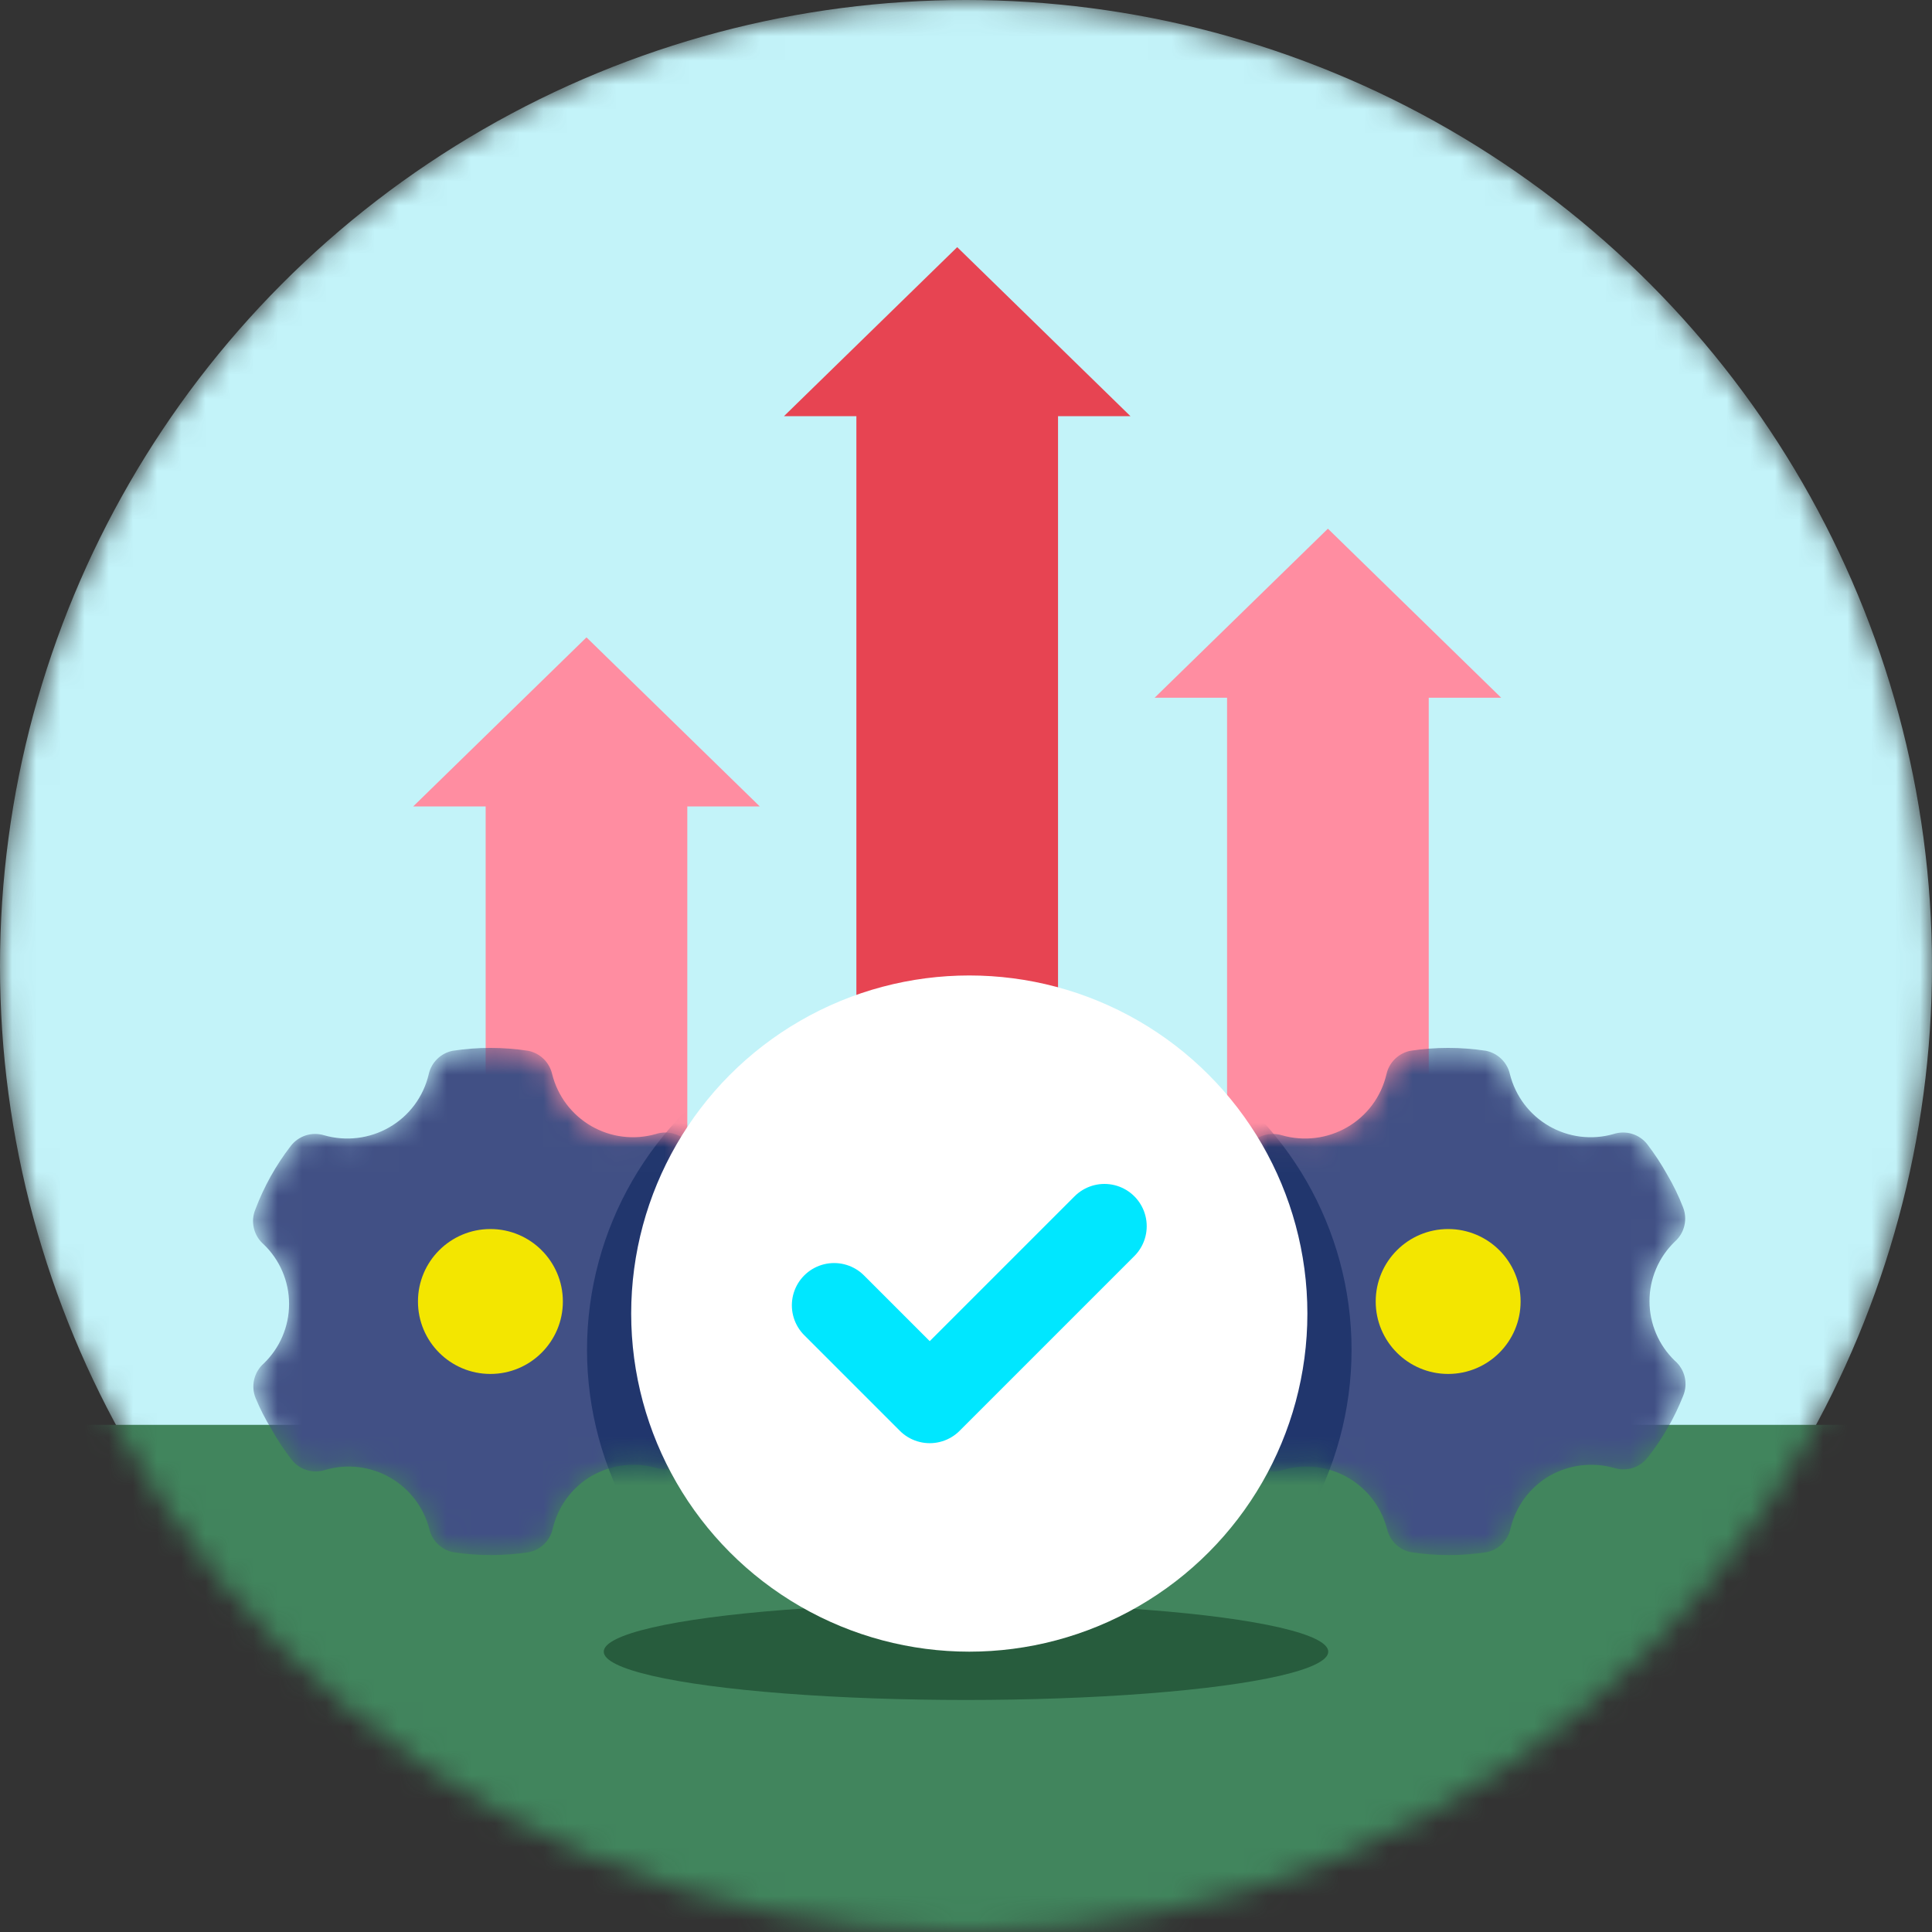 <svg width="80" height="80" viewBox="0 0 80 80" fill="none" xmlns="http://www.w3.org/2000/svg">
<rect x="0" y="0" width="80" height="80" fill="#333333" stroke="none"/>
<g id="Mask Group">
<g id="Mask group">
<mask id="mask0_169_1179" style="mask-type:alpha" maskUnits="userSpaceOnUse" x="0" y="0" width="80" height="80">
<circle id="Ellipse 3591" cx="40" cy="40" r="40" fill="#D9EDE3"/>
</mask>
<g mask="url(#mask0_169_1179)">
<circle id="Ellipse 3592" cx="40" cy="40" r="40" fill="#C3F3F9"/>
<path id="Rectangle 4716" d="M0 59H80V80H0V59Z" fill="#41855D"/>
<ellipse id="Ellipse 3606" cx="40" cy="68.392" rx="15" ry="2" fill="#275C3D"/>
</g>
</g>
<g id="Group 5138601">
<path id="Rectangle 5507" d="M32.461 17.234L39.636 10.234L46.811 17.234H43.811V46.234H35.461V17.234H32.461Z" fill="#E74452"/>
<path id="Rectangle 5508" d="M47.81 28.892L54.986 21.892L62.161 28.892H59.161V53.892H50.81V28.892H47.81Z" fill="#FF8DA1"/>
<path id="Rectangle 5509" d="M17.11 33.392L24.285 26.392L31.46 33.392H28.46V57.392H20.11V33.392H17.11Z" fill="#FF8DA1"/>
<g id="Group 34273">
<g id="Mask group_2">
<mask id="mask1_169_1179" style="mask-type:alpha" maskUnits="userSpaceOnUse" x="10" y="43" width="21" height="22">
<path id="Vector" d="M28.55 47.379C28.388 47.173 28.167 47.023 27.917 46.948C27.666 46.873 27.399 46.877 27.151 46.959C26.706 47.085 26.241 47.121 25.783 47.064C25.324 47.007 24.882 46.858 24.482 46.627C24.082 46.395 23.733 46.086 23.455 45.717C23.177 45.348 22.976 44.926 22.864 44.478C22.809 44.238 22.687 44.019 22.511 43.848C22.335 43.676 22.113 43.559 21.871 43.511C20.834 43.352 19.779 43.352 18.742 43.511C18.499 43.56 18.276 43.679 18.1 43.853C17.923 44.027 17.802 44.249 17.75 44.491C17.642 44.947 17.442 45.377 17.162 45.754C16.882 46.13 16.528 46.445 16.121 46.679C15.717 46.912 15.27 47.061 14.806 47.118C14.343 47.175 13.873 47.138 13.424 47.01C13.175 46.933 12.909 46.935 12.661 47.014C12.413 47.094 12.195 47.248 12.038 47.455C11.423 48.251 10.93 49.135 10.575 50.076C10.472 50.323 10.45 50.596 10.512 50.856C10.573 51.117 10.716 51.351 10.918 51.526C11.251 51.845 11.515 52.228 11.696 52.653C11.877 53.077 11.97 53.533 11.97 53.994C11.97 54.455 11.877 54.911 11.696 55.335C11.515 55.759 11.251 56.142 10.918 56.462C10.72 56.637 10.582 56.87 10.523 57.128C10.464 57.385 10.486 57.655 10.587 57.899C10.77 58.34 10.987 58.765 11.236 59.172C11.485 59.615 11.765 60.041 12.076 60.444C12.238 60.649 12.459 60.799 12.709 60.874C12.96 60.95 13.227 60.946 13.475 60.864C13.918 60.735 14.382 60.696 14.84 60.75C15.298 60.803 15.74 60.948 16.141 61.176C16.542 61.404 16.893 61.71 17.174 62.075C17.455 62.441 17.659 62.86 17.775 63.306C17.829 63.546 17.952 63.765 18.128 63.936C18.304 64.108 18.526 64.225 18.767 64.273C19.805 64.432 20.86 64.432 21.897 64.273C22.14 64.224 22.363 64.105 22.539 63.931C22.715 63.757 22.837 63.535 22.889 63.293C22.995 62.841 23.192 62.415 23.468 62.041C23.743 61.667 24.092 61.353 24.492 61.118C24.896 60.885 25.344 60.736 25.807 60.679C26.27 60.622 26.74 60.659 27.189 60.787C27.438 60.864 27.704 60.862 27.952 60.783C28.2 60.703 28.418 60.549 28.576 60.342C29.184 59.569 29.677 58.712 30.039 57.798C30.141 57.55 30.163 57.277 30.102 57.017C30.04 56.757 29.898 56.522 29.695 56.347C29.363 56.028 29.098 55.645 28.918 55.221C28.737 54.797 28.644 54.34 28.644 53.879C28.644 53.418 28.737 52.962 28.918 52.538C29.098 52.114 29.363 51.731 29.695 51.411C29.893 51.236 30.031 51.003 30.09 50.745C30.149 50.488 30.127 50.218 30.026 49.974C29.846 49.512 29.629 49.065 29.377 48.638C29.132 48.199 28.856 47.778 28.55 47.379Z" fill="#415085"/>
</mask>
<g mask="url(#mask1_169_1179)">
<path id="Vector_2" d="M28.55 47.379C28.388 47.173 28.167 47.023 27.917 46.948C27.666 46.873 27.399 46.877 27.151 46.959C26.706 47.085 26.241 47.121 25.783 47.064C25.324 47.007 24.882 46.858 24.482 46.627C24.082 46.395 23.733 46.086 23.455 45.717C23.177 45.348 22.976 44.926 22.864 44.478C22.809 44.238 22.687 44.019 22.511 43.848C22.335 43.676 22.113 43.559 21.871 43.511C20.834 43.352 19.779 43.352 18.742 43.511C18.499 43.56 18.276 43.679 18.1 43.853C17.923 44.027 17.802 44.249 17.75 44.491C17.642 44.947 17.442 45.377 17.162 45.754C16.882 46.13 16.528 46.445 16.121 46.679C15.717 46.912 15.27 47.061 14.806 47.118C14.343 47.175 13.873 47.138 13.424 47.01C13.175 46.933 12.909 46.935 12.661 47.014C12.413 47.094 12.195 47.248 12.038 47.455C11.423 48.251 10.93 49.135 10.575 50.076C10.472 50.323 10.45 50.596 10.512 50.856C10.573 51.117 10.716 51.351 10.918 51.526C11.251 51.845 11.515 52.228 11.696 52.653C11.877 53.077 11.97 53.533 11.97 53.994C11.97 54.455 11.877 54.911 11.696 55.335C11.515 55.759 11.251 56.142 10.918 56.462C10.72 56.637 10.582 56.87 10.523 57.128C10.464 57.385 10.486 57.655 10.587 57.899C10.77 58.34 10.987 58.765 11.236 59.172C11.485 59.615 11.765 60.041 12.076 60.444C12.238 60.649 12.459 60.799 12.709 60.874C12.96 60.95 13.227 60.946 13.475 60.864C13.918 60.735 14.382 60.696 14.84 60.75C15.298 60.803 15.74 60.948 16.141 61.176C16.542 61.404 16.893 61.71 17.174 62.075C17.455 62.441 17.659 62.86 17.775 63.306C17.829 63.546 17.952 63.765 18.128 63.936C18.304 64.108 18.526 64.225 18.767 64.273C19.805 64.432 20.86 64.432 21.897 64.273C22.14 64.224 22.363 64.105 22.539 63.931C22.715 63.757 22.837 63.535 22.889 63.293C22.995 62.841 23.192 62.415 23.468 62.041C23.743 61.667 24.092 61.353 24.492 61.118C24.896 60.885 25.344 60.736 25.807 60.679C26.27 60.622 26.74 60.659 27.189 60.787C27.438 60.864 27.704 60.862 27.952 60.783C28.2 60.703 28.418 60.549 28.576 60.342C29.184 59.569 29.677 58.712 30.039 57.798C30.141 57.55 30.163 57.277 30.102 57.017C30.04 56.757 29.898 56.522 29.695 56.347C29.363 56.028 29.098 55.645 28.918 55.221C28.737 54.797 28.644 54.34 28.644 53.879C28.644 53.418 28.737 52.962 28.918 52.538C29.098 52.114 29.363 51.731 29.695 51.411C29.893 51.236 30.031 51.003 30.09 50.745C30.149 50.488 30.127 50.218 30.026 49.974C29.846 49.512 29.629 49.065 29.377 48.638C29.132 48.199 28.856 47.778 28.55 47.379Z" fill="#415085"/>
<circle id="Ellipse 1886" opacity="0.6" cx="38.307" cy="55.892" r="14" fill="#0D255D"/>
<path id="Vector_3" d="M20.307 56.892C21.963 56.892 23.307 55.549 23.307 53.892C23.307 52.235 21.963 50.892 20.307 50.892C18.65 50.892 17.307 52.235 17.307 53.892C17.307 55.549 18.65 56.892 20.307 56.892Z" fill="#F3E600"/>
</g>
</g>
</g>
<g id="Group 5138600">
<g id="Mask group_3">
<mask id="mask2_169_1179" style="mask-type:alpha" maskUnits="userSpaceOnUse" x="50" y="43" width="20" height="22">
<path id="Vector_4" d="M68.208 47.379C68.047 47.173 67.825 47.023 67.575 46.948C67.325 46.873 67.057 46.877 66.809 46.959C66.365 47.085 65.899 47.121 65.441 47.064C64.982 47.007 64.54 46.858 64.14 46.627C63.74 46.395 63.391 46.086 63.113 45.717C62.835 45.348 62.634 44.926 62.522 44.478C62.468 44.238 62.345 44.019 62.169 43.848C61.993 43.676 61.771 43.559 61.53 43.511C60.492 43.352 59.437 43.352 58.4 43.511C58.157 43.56 57.934 43.679 57.758 43.853C57.581 44.027 57.46 44.249 57.408 44.491C57.3 44.947 57.1 45.377 56.82 45.754C56.54 46.13 56.186 46.445 55.779 46.679C55.375 46.912 54.928 47.061 54.465 47.118C54.001 47.175 53.531 47.138 53.083 47.01C52.834 46.933 52.567 46.935 52.319 47.014C52.071 47.094 51.854 47.248 51.696 47.455C51.081 48.251 50.588 49.135 50.233 50.076C50.13 50.323 50.108 50.596 50.17 50.856C50.232 51.117 50.374 51.351 50.576 51.526C50.909 51.845 51.173 52.228 51.354 52.653C51.535 53.077 51.628 53.533 51.628 53.994C51.628 54.455 51.535 54.911 51.354 55.335C51.173 55.759 50.909 56.142 50.576 56.462C50.379 56.637 50.241 56.87 50.181 57.128C50.122 57.385 50.145 57.655 50.246 57.899C50.429 58.34 50.646 58.765 50.894 59.172C51.143 59.615 51.424 60.041 51.734 60.444C51.896 60.649 52.117 60.799 52.367 60.874C52.618 60.95 52.885 60.946 53.133 60.864C53.576 60.735 54.04 60.696 54.498 60.75C54.956 60.803 55.399 60.948 55.8 61.176C56.2 61.404 56.552 61.71 56.832 62.075C57.113 62.441 57.317 62.86 57.433 63.306C57.487 63.546 57.61 63.765 57.786 63.936C57.962 64.108 58.184 64.225 58.425 64.273C59.463 64.432 60.518 64.432 61.555 64.273C61.798 64.224 62.021 64.105 62.197 63.931C62.374 63.757 62.495 63.535 62.547 63.293C62.654 62.841 62.85 62.415 63.126 62.041C63.401 61.667 63.75 61.353 64.15 61.118C64.555 60.885 65.002 60.736 65.465 60.679C65.928 60.622 66.398 60.659 66.847 60.787C67.096 60.864 67.363 60.862 67.611 60.783C67.859 60.703 68.076 60.549 68.234 60.342C68.842 59.569 69.335 58.712 69.697 57.798C69.799 57.55 69.821 57.277 69.76 57.017C69.698 56.757 69.556 56.522 69.353 56.347C69.021 56.028 68.756 55.645 68.576 55.221C68.395 54.797 68.302 54.34 68.302 53.879C68.302 53.418 68.395 52.962 68.576 52.538C68.756 52.114 69.021 51.731 69.353 51.411C69.551 51.236 69.689 51.003 69.748 50.745C69.808 50.488 69.785 50.218 69.684 49.974C69.504 49.512 69.287 49.065 69.035 48.638C68.79 48.199 68.514 47.778 68.208 47.379Z" fill="#415085"/>
</mask>
<g mask="url(#mask2_169_1179)">
<path id="Vector_5" d="M68.208 47.379C68.047 47.173 67.825 47.023 67.575 46.948C67.325 46.873 67.057 46.877 66.809 46.959C66.365 47.085 65.899 47.121 65.441 47.064C64.982 47.007 64.54 46.858 64.14 46.627C63.74 46.395 63.391 46.086 63.113 45.717C62.835 45.348 62.634 44.926 62.522 44.478C62.468 44.238 62.345 44.019 62.169 43.848C61.993 43.676 61.771 43.559 61.53 43.511C60.492 43.352 59.437 43.352 58.4 43.511C58.157 43.56 57.934 43.679 57.758 43.853C57.581 44.027 57.46 44.249 57.408 44.491C57.3 44.947 57.1 45.377 56.82 45.754C56.54 46.13 56.186 46.445 55.779 46.679C55.375 46.912 54.928 47.061 54.465 47.118C54.001 47.175 53.531 47.138 53.083 47.01C52.834 46.933 52.567 46.935 52.319 47.014C52.071 47.094 51.854 47.248 51.696 47.455C51.081 48.251 50.588 49.135 50.233 50.076C50.13 50.323 50.108 50.596 50.17 50.856C50.232 51.117 50.374 51.351 50.576 51.526C50.909 51.845 51.173 52.228 51.354 52.653C51.535 53.077 51.628 53.533 51.628 53.994C51.628 54.455 51.535 54.911 51.354 55.335C51.173 55.759 50.909 56.142 50.576 56.462C50.379 56.637 50.241 56.87 50.181 57.128C50.122 57.385 50.145 57.655 50.246 57.899C50.429 58.34 50.646 58.765 50.894 59.172C51.143 59.615 51.424 60.041 51.734 60.444C51.896 60.649 52.117 60.799 52.367 60.874C52.618 60.95 52.885 60.946 53.133 60.864C53.576 60.735 54.04 60.696 54.498 60.75C54.956 60.803 55.399 60.948 55.8 61.176C56.2 61.404 56.552 61.71 56.832 62.075C57.113 62.441 57.317 62.86 57.433 63.306C57.487 63.546 57.61 63.765 57.786 63.936C57.962 64.108 58.184 64.225 58.425 64.273C59.463 64.432 60.518 64.432 61.555 64.273C61.798 64.224 62.021 64.105 62.197 63.931C62.374 63.757 62.495 63.535 62.547 63.293C62.654 62.841 62.85 62.415 63.126 62.041C63.401 61.667 63.75 61.353 64.15 61.118C64.555 60.885 65.002 60.736 65.465 60.679C65.928 60.622 66.398 60.659 66.847 60.787C67.096 60.864 67.363 60.862 67.611 60.783C67.859 60.703 68.076 60.549 68.234 60.342C68.842 59.569 69.335 58.712 69.697 57.798C69.799 57.55 69.821 57.277 69.76 57.017C69.698 56.757 69.556 56.522 69.353 56.347C69.021 56.028 68.756 55.645 68.576 55.221C68.395 54.797 68.302 54.34 68.302 53.879C68.302 53.418 68.395 52.962 68.576 52.538C68.756 52.114 69.021 51.731 69.353 51.411C69.551 51.236 69.689 51.003 69.748 50.745C69.808 50.488 69.785 50.218 69.684 49.974C69.504 49.512 69.287 49.065 69.035 48.638C68.79 48.199 68.514 47.778 68.208 47.379Z" fill="#415085"/>
<circle id="Ellipse 1886_2" opacity="0.6" cx="41.965" cy="55.892" r="14" fill="#0D255D"/>
<path id="Vector_6" d="M59.965 56.892C61.622 56.892 62.965 55.549 62.965 53.892C62.965 52.235 61.622 50.892 59.965 50.892C58.308 50.892 56.965 52.235 56.965 53.892C56.965 55.549 58.308 56.892 59.965 56.892Z" fill="#F3E600"/>
</g>
</g>
</g>
<g id="Group 34415">
<circle id="Ellipse 1886_3" cx="40.136" cy="54.392" r="14" fill="white"/>
<path id="Vector 747" d="M34.539 54.05L38.498 58.009L45.733 50.774" stroke="#00E7FF" stroke-width="3.5" stroke-miterlimit="10" stroke-linecap="round" stroke-linejoin="round"/>
</g>
</g>
</g>
</svg>
